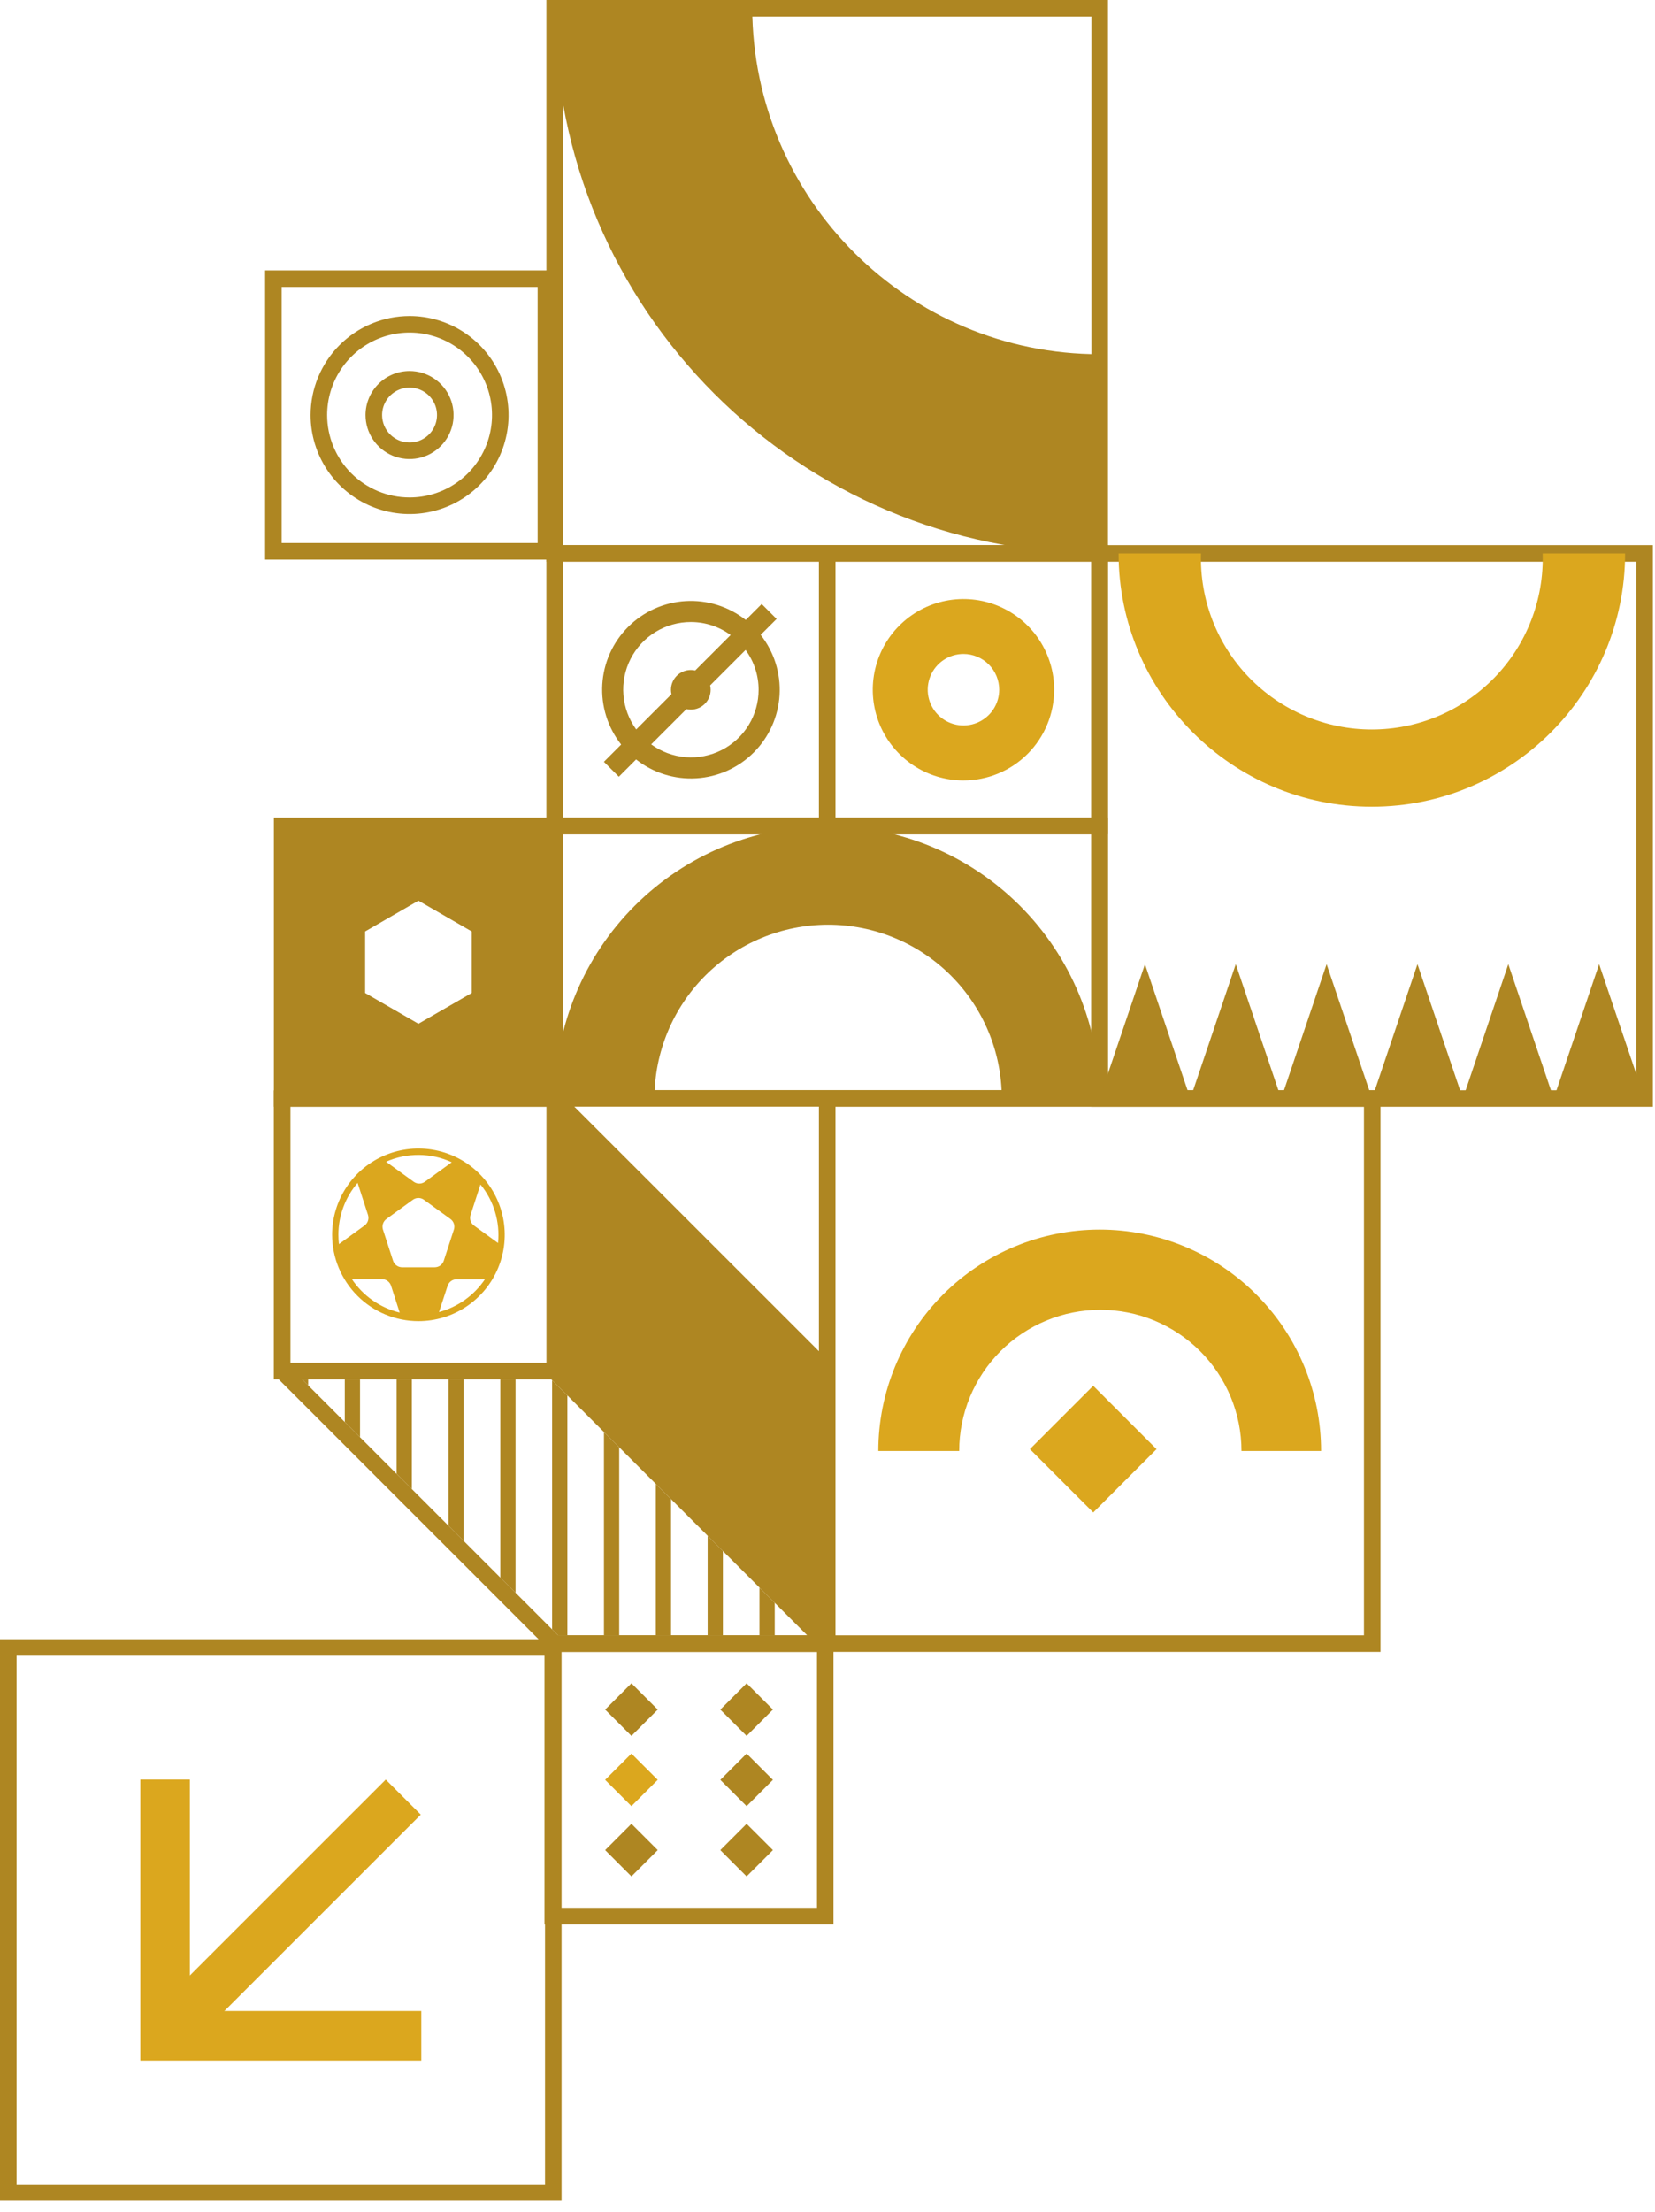 <svg width="128" height="171" viewBox="0 0 128 171" fill="none" xmlns="http://www.w3.org/2000/svg">
<path d="M63.336 84.284L106.77 84.284L106.77 127.705L63.336 127.705L63.336 84.284ZM105.49 85.563L64.616 85.563L64.616 126.425L105.49 126.425L105.49 85.563Z" fill="#AE8622"/>
<path d="M-2.67215e-05 126.729L43.433 126.729L43.433 170.151L-3.05176e-05 170.151L-2.67215e-05 126.729ZM42.153 128.005L1.28 128.005L1.28 168.871L42.153 168.871L42.153 128.005Z" fill="#AE8622"/>
<path d="M85.053 -1.14999e-05L85.691 -1.14441e-05L85.691 43.422L42.259 43.422L42.259 0.001L85.053 -1.14999e-05ZM84.412 42.142L84.412 1.28L43.539 1.28L43.539 42.142L84.412 42.142Z" fill="#AE8622"/>
<path d="M32.583 159.303L32.583 155.471L14.684 155.471L14.684 137.577L10.851 137.577L10.851 159.303L32.583 159.303Z" fill="#DBA71E"/>
<path d="M15.496 157.33L32.543 140.288L29.833 137.578L12.786 154.621L15.496 157.33Z" fill="#DBA71E"/>
<path d="M20.503 20.903L42.861 20.903L42.861 43.262L20.503 43.262L20.503 20.903ZM41.581 22.183L21.783 22.183L21.783 41.982L41.581 41.982L41.581 22.183Z" fill="#AE8622"/>
<path d="M31.676 24.432C33.19 24.432 34.671 24.881 35.93 25.722C37.189 26.563 38.17 27.759 38.75 29.157C39.329 30.556 39.481 32.095 39.185 33.58C38.89 35.065 38.161 36.428 37.09 37.499C36.019 38.569 34.655 39.298 33.17 39.594C31.684 39.889 30.145 39.737 28.746 39.158C27.347 38.579 26.151 37.598 25.31 36.339C24.469 35.08 24.02 33.6 24.02 32.087C24.022 30.057 24.829 28.111 26.264 26.676C27.7 25.241 29.646 24.434 31.676 24.432ZM31.676 38.459C32.937 38.459 34.17 38.086 35.219 37.385C36.267 36.685 37.084 35.689 37.567 34.524C38.05 33.359 38.176 32.078 37.93 30.841C37.684 29.605 37.076 28.469 36.184 27.577C35.292 26.686 34.156 26.079 32.919 25.833C31.682 25.587 30.4 25.714 29.235 26.196C28.07 26.679 27.074 27.496 26.374 28.545C25.673 29.593 25.3 30.826 25.3 32.087C25.302 33.776 25.974 35.397 27.169 36.591C28.365 37.786 29.986 38.458 31.676 38.459ZM31.676 28.683C32.349 28.683 33.007 28.883 33.567 29.257C34.127 29.631 34.563 30.163 34.82 30.785C35.078 31.407 35.145 32.091 35.014 32.751C34.882 33.411 34.558 34.018 34.081 34.493C33.605 34.969 32.999 35.293 32.338 35.425C31.678 35.556 30.994 35.488 30.372 35.231C29.75 34.973 29.218 34.537 28.844 33.977C28.47 33.417 28.27 32.76 28.27 32.087C28.271 31.184 28.63 30.318 29.269 29.68C29.907 29.042 30.773 28.683 31.676 28.683ZM31.676 34.21C32.096 34.21 32.507 34.085 32.856 33.851C33.205 33.618 33.477 33.286 33.637 32.898C33.798 32.51 33.84 32.083 33.758 31.671C33.676 31.26 33.473 30.881 33.176 30.584C32.879 30.288 32.501 30.086 32.089 30.004C31.677 29.922 31.25 29.964 30.861 30.125C30.474 30.286 30.142 30.558 29.909 30.907C29.675 31.256 29.551 31.667 29.551 32.087C29.551 32.65 29.776 33.19 30.174 33.588C30.573 33.986 31.113 34.21 31.676 34.21Z" fill="#AE8622"/>
<path d="M42.9 0.641C42.9 23.912 61.771 42.777 85.053 42.779L85.053 27.386C70.248 27.386 58.242 15.421 58.178 0.638L42.9 0.641Z" fill="#AE8622"/>
<path d="M42.111 126.425L64.463 126.425L64.463 148.775L42.111 148.775L42.111 126.425ZM63.187 127.705L43.391 127.705L43.391 147.491L63.187 147.491L63.187 127.705Z" fill="#AE8622"/>
<path d="M42.898 84.923L42.898 63.853L21.822 63.853L21.822 84.923L42.898 84.923ZM27.6 71.641L32.361 68.893L37.122 71.639L37.122 77.136L32.361 79.884L27.6 77.136L27.6 71.641Z" fill="#AE8622"/>
<path d="M21.182 63.212L43.539 63.212L43.539 85.563L21.182 85.563L21.182 63.212ZM42.259 64.492L22.463 64.492L22.463 84.284L42.259 84.284L42.259 64.492ZM32.361 68.153L37.762 71.271L37.762 77.505L32.361 80.624L26.959 77.507L26.959 71.272L32.361 68.153ZM36.482 72.009L32.361 69.631L28.239 72.009L28.239 76.767L32.361 79.146L36.482 76.767L36.482 72.009Z" fill="#AE8622"/>
<path d="M32.361 102.137C33.681 102.137 34.972 101.745 36.069 101.012C37.167 100.279 38.023 99.236 38.528 98.017C39.033 96.798 39.165 95.456 38.908 94.161C38.65 92.867 38.014 91.678 37.081 90.745C36.147 89.811 34.958 89.176 33.663 88.918C32.368 88.661 31.026 88.793 29.806 89.298C28.587 89.803 27.544 90.658 26.811 91.756C26.077 92.853 25.686 94.143 25.686 95.463C25.689 97.232 26.393 98.928 27.644 100.179C28.895 101.43 30.591 102.134 32.361 102.137ZM27.216 98.892L29.544 98.892C29.7 98.892 29.851 98.941 29.977 99.033C30.103 99.125 30.197 99.254 30.245 99.402L30.912 101.475C29.4 101.108 28.08 100.186 27.216 98.892ZM31.099 97.975C30.944 97.975 30.792 97.926 30.666 97.834C30.54 97.743 30.446 97.613 30.398 97.465L29.619 95.063C29.571 94.915 29.57 94.756 29.619 94.608C29.666 94.46 29.76 94.331 29.886 94.239L31.927 92.757C32.053 92.665 32.205 92.615 32.36 92.615C32.516 92.615 32.668 92.665 32.793 92.757L34.835 94.238C34.961 94.329 35.055 94.458 35.103 94.606C35.151 94.754 35.15 94.914 35.102 95.061L34.322 97.464C34.275 97.612 34.181 97.741 34.056 97.833C33.931 97.925 33.779 97.974 33.624 97.975L31.099 97.975ZM33.948 101.445L34.616 99.41C34.664 99.262 34.757 99.133 34.883 99.041C35.009 98.949 35.161 98.9 35.317 98.9L37.505 98.9C36.666 100.149 35.402 101.05 33.948 101.437L33.948 101.445ZM38.516 96.097L36.661 94.749C36.535 94.658 36.441 94.529 36.393 94.381C36.345 94.233 36.346 94.073 36.394 93.926L37.16 91.57C37.673 92.198 38.057 92.922 38.289 93.699C38.522 94.475 38.599 95.29 38.517 96.097L38.516 96.097ZM34.941 89.85L32.861 91.361C32.736 91.452 32.584 91.501 32.428 91.501C32.273 91.501 32.121 91.452 31.995 91.361L29.859 89.812C30.659 89.458 31.525 89.279 32.4 89.285C33.274 89.291 34.138 89.484 34.932 89.85L34.941 89.85ZM27.659 91.451L28.46 93.922C28.508 94.07 28.508 94.229 28.46 94.377C28.412 94.525 28.319 94.654 28.193 94.745L26.214 96.183C26.186 95.944 26.172 95.704 26.172 95.465C26.171 93.991 26.698 92.565 27.659 91.447L27.659 91.451Z" fill="#DBA71E"/>
<path d="M84.552 116.927L89.448 112.032L84.551 107.135L79.654 112.031L84.552 116.927Z" fill="#DBA71E"/>
<path d="M74.185 112.176C74.185 109.281 75.335 106.506 77.382 104.459C79.43 102.412 82.206 101.262 85.102 101.262C87.997 101.262 90.774 102.412 92.821 104.459C94.868 106.506 96.018 109.281 96.018 112.176L102.174 112.176C102.174 107.636 100.37 103.282 97.159 100.072C93.948 96.862 89.593 95.059 85.052 95.059C80.511 95.059 76.156 96.862 72.945 100.072C69.734 103.282 67.93 107.636 67.93 112.176L74.185 112.176Z" fill="#DBA71E"/>
<path d="M42.258 42.145L64.615 42.145L64.615 64.496L42.258 64.496L42.258 42.145ZM63.335 43.425L43.539 43.425L43.539 63.216L63.335 63.216L63.335 43.425Z" fill="#AE8622"/>
<path d="M42.259 63.216L85.691 63.216L85.691 85.553L42.259 85.553L42.259 63.216ZM84.412 64.496L43.539 64.496L43.539 84.273L84.412 84.273L84.412 64.496Z" fill="#AE8622"/>
<path d="M50.617 84.914C50.617 81.353 52.032 77.938 54.55 75.42C57.069 72.902 60.485 71.487 64.047 71.487C67.609 71.487 71.025 72.902 73.544 75.42C76.063 77.938 77.478 81.353 77.478 84.914L85.053 84.914C85.053 79.329 82.833 73.972 78.883 70.023C74.932 66.073 69.574 63.854 63.987 63.854C58.4 63.854 53.042 66.073 49.091 70.023C45.141 73.972 42.921 79.329 42.921 84.914L50.617 84.914Z" fill="#AE8622"/>
<path d="M63.336 42.146L85.691 42.146L85.691 64.496L63.336 64.496L63.336 42.146ZM84.412 43.426L64.616 43.426L64.616 63.216L84.412 63.216L84.412 43.426Z" fill="#AE8622"/>
<path d="M77.28 53.321C77.28 53.868 77.118 54.402 76.814 54.857C76.51 55.311 76.078 55.666 75.573 55.875C75.068 56.084 74.512 56.139 73.976 56.032C73.439 55.925 72.947 55.662 72.56 55.276C72.173 54.889 71.91 54.397 71.803 53.86C71.697 53.324 71.751 52.769 71.961 52.263C72.17 51.758 72.524 51.327 72.979 51.023C73.434 50.719 73.968 50.557 74.515 50.557C75.248 50.558 75.951 50.849 76.469 51.367C76.988 51.886 77.279 52.588 77.28 53.321ZM81.531 53.321C81.53 51.934 81.118 50.578 80.347 49.425C79.576 48.273 78.48 47.374 77.198 46.843C75.916 46.313 74.506 46.174 73.145 46.445C71.784 46.716 70.535 47.384 69.554 48.365C68.573 49.346 67.905 50.595 67.634 51.956C67.364 53.316 67.502 54.726 68.033 56.008C68.564 57.289 69.463 58.384 70.617 59.155C71.77 59.926 73.126 60.337 74.514 60.337C76.374 60.337 78.159 59.599 79.475 58.283C80.79 56.968 81.529 55.184 81.529 53.324L81.531 53.321Z" fill="#DBA71E"/>
<path d="M48.042 57.56L46.707 58.895L47.862 60.048L49.197 58.713C50.516 59.752 52.171 60.272 53.848 60.172C55.525 60.073 57.107 59.363 58.294 58.175C59.482 56.988 60.193 55.407 60.292 53.73C60.391 52.054 59.871 50.4 58.832 49.081L60.064 47.849L58.911 46.695L57.677 47.928C56.358 46.889 54.703 46.37 53.026 46.469C51.35 46.568 49.768 47.278 48.58 48.466C47.392 49.653 46.682 51.234 46.583 52.911C46.483 54.587 47.003 56.241 48.042 57.56ZM58.672 53.321C58.673 54.286 58.407 55.233 57.903 56.056C57.399 56.88 56.676 57.547 55.816 57.985C54.956 58.422 53.99 58.613 53.028 58.536C52.066 58.459 51.144 58.116 50.364 57.547L53.089 54.823C53.2 54.849 53.315 54.861 53.429 54.861C53.836 54.861 54.226 54.7 54.513 54.413C54.801 54.125 54.963 53.736 54.963 53.329C54.963 53.215 54.949 53.1 54.923 52.989L57.665 50.247C58.319 51.139 58.671 52.216 58.672 53.321ZM53.437 48.088C54.542 48.089 55.617 48.441 56.508 49.094L53.767 51.834C53.655 51.809 53.541 51.796 53.426 51.796C53.02 51.796 52.63 51.957 52.342 52.245C52.054 52.532 51.893 52.922 51.893 53.329C51.893 53.443 51.906 53.557 51.933 53.668L49.206 56.394C48.637 55.614 48.294 54.692 48.217 53.73C48.14 52.768 48.331 51.803 48.769 50.943C49.207 50.082 49.874 49.36 50.698 48.856C51.522 48.352 52.469 48.086 53.434 48.088L53.437 48.088Z" fill="#AE8622"/>
<path d="M57.744 145.065L59.778 143.032L57.744 140.999L55.711 143.032L57.744 145.065Z" fill="#AE8622"/>
<path d="M57.745 139.632L59.778 137.599L57.745 135.566L55.712 137.599L57.745 139.632Z" fill="#AE8622"/>
<path d="M57.745 134.198L59.779 132.165L57.745 130.133L55.712 132.165L57.745 134.198Z" fill="#AE8622"/>
<path d="M48.836 145.064L50.87 143.031L48.836 140.998L46.803 143.031L48.836 145.064Z" fill="#AE8622"/>
<path d="M48.835 139.631L50.869 137.598L48.835 135.565L46.802 137.598L48.835 139.631Z" fill="#DBA71E"/>
<path d="M48.837 134.199L50.87 132.166L48.837 130.133L46.803 132.166L48.837 134.199Z" fill="#AE8622"/>
<path d="M21.556 106.637L42.443 127.518C42.503 127.577 42.573 127.624 42.651 127.656C42.729 127.688 42.812 127.705 42.896 127.705L63.976 127.705L64.006 127.705L64.054 127.705L64.102 127.697L64.144 127.686C64.162 127.686 64.179 127.675 64.195 127.67L64.221 127.661L64.234 127.661L64.282 127.635C64.294 127.629 64.305 127.623 64.317 127.615C64.331 127.606 64.346 127.597 64.359 127.586L64.393 127.561L64.429 127.525C64.439 127.515 64.449 127.505 64.458 127.494C64.469 127.482 64.48 127.469 64.489 127.455C64.498 127.444 64.507 127.432 64.514 127.419C64.524 127.406 64.53 127.391 64.538 127.378C64.546 127.364 64.553 127.35 64.56 127.335L64.568 127.32C64.568 127.311 64.568 127.302 64.577 127.291C64.586 127.28 64.588 127.262 64.592 127.247C64.596 127.232 64.6 127.215 64.602 127.199L64.61 127.155L64.61 127.104C64.61 127.095 64.61 127.085 64.61 127.075L64.61 106.002C64.611 105.918 64.594 105.835 64.562 105.757C64.53 105.679 64.483 105.609 64.424 105.549L43.537 84.67L43.537 84.295L21.177 84.295L21.177 106.637L21.556 106.637ZM42.637 106.637L42.702 106.702L43.881 107.881L46.711 110.71L47.89 111.889L50.721 114.718L51.899 115.897L54.73 118.726L55.908 119.905L58.739 122.734L59.918 123.913L62.43 126.425L43.161 126.425L42.702 125.966L39.872 123.136L38.693 121.958L35.863 119.128L34.684 117.95L31.854 115.12L30.673 113.942L27.844 111.112L26.664 109.934L23.835 107.104L23.368 106.637L42.637 106.637ZM42.262 85.563L42.262 105.356L22.463 105.356L22.463 85.563L42.262 85.563Z" fill="#AE8622"/>
<path d="M23.368 106.637L23.835 107.104L23.835 106.637L23.368 106.637Z" fill="#AE8622"/>
<path d="M26.666 106.637L26.666 109.934L27.845 111.112L27.845 106.637L26.666 106.637Z" fill="#AE8622"/>
<path d="M30.675 106.637L30.675 113.942L31.854 115.12L31.854 106.637L30.675 106.637Z" fill="#AE8622"/>
<path d="M34.684 106.637L34.684 117.95L35.862 119.128L35.862 106.637L34.684 106.637Z" fill="#AE8622"/>
<path d="M38.693 106.637L38.693 121.958L39.872 123.136L39.872 106.637L38.693 106.637Z" fill="#AE8622"/>
<path d="M43.161 126.425L43.881 126.425L43.881 107.881L42.702 106.702L42.702 125.966L43.161 126.425Z" fill="#AE8622"/>
<path d="M47.89 126.425L47.89 111.889L46.711 110.71L46.711 126.425L47.89 126.425Z" fill="#AE8622"/>
<path d="M51.899 126.425L51.899 115.897L50.72 114.718L50.72 126.425L51.899 126.425Z" fill="#AE8622"/>
<path d="M55.909 126.425L55.909 119.905L54.73 118.726L54.73 126.425L55.909 126.425Z" fill="#AE8622"/>
<path d="M59.919 126.425L59.919 123.913L58.739 122.734L58.739 126.425L59.919 126.425Z" fill="#AE8622"/>
<path d="M84.397 42.146L127.832 42.146L127.832 85.563L84.397 85.563L84.397 42.146ZM126.551 43.426L85.677 43.426L85.677 84.287L126.551 84.287L126.551 43.426Z" fill="#AE8622"/>
<path d="M86.512 42.785L92.888 42.785C92.835 44.553 93.137 46.314 93.777 47.963C94.417 49.612 95.381 51.115 96.613 52.385C97.845 53.654 99.32 54.663 100.949 55.353C102.578 56.042 104.33 56.397 106.099 56.397C107.868 56.397 109.619 56.042 111.249 55.353C112.878 54.663 114.352 53.654 115.585 52.385C116.817 51.115 117.781 49.612 118.421 47.963C119.061 46.314 119.363 44.553 119.31 42.785L125.686 42.785C125.686 53.583 116.9 62.367 106.098 62.367C95.296 62.367 86.512 53.583 86.512 42.785Z" fill="#DBA71E"/>
<path d="M123.678 74.54L127.192 84.927L120.166 84.927L123.678 74.54Z" fill="#AE8622"/>
<path d="M116.653 74.54L120.166 84.927L113.14 84.927L116.653 74.54Z" fill="#AE8622"/>
<path d="M109.629 74.54L113.141 84.927L106.116 84.927L109.629 74.54Z" fill="#AE8622"/>
<path d="M102.602 74.54L106.116 84.927L99.089 84.927L102.602 74.54Z" fill="#AE8622"/>
<path d="M95.577 74.54L99.089 84.927L92.064 84.927L95.577 74.54Z" fill="#AE8622"/>
<path d="M88.552 74.54L92.064 84.927L85.038 84.927L88.552 74.54Z" fill="#AE8622"/>
</svg>
